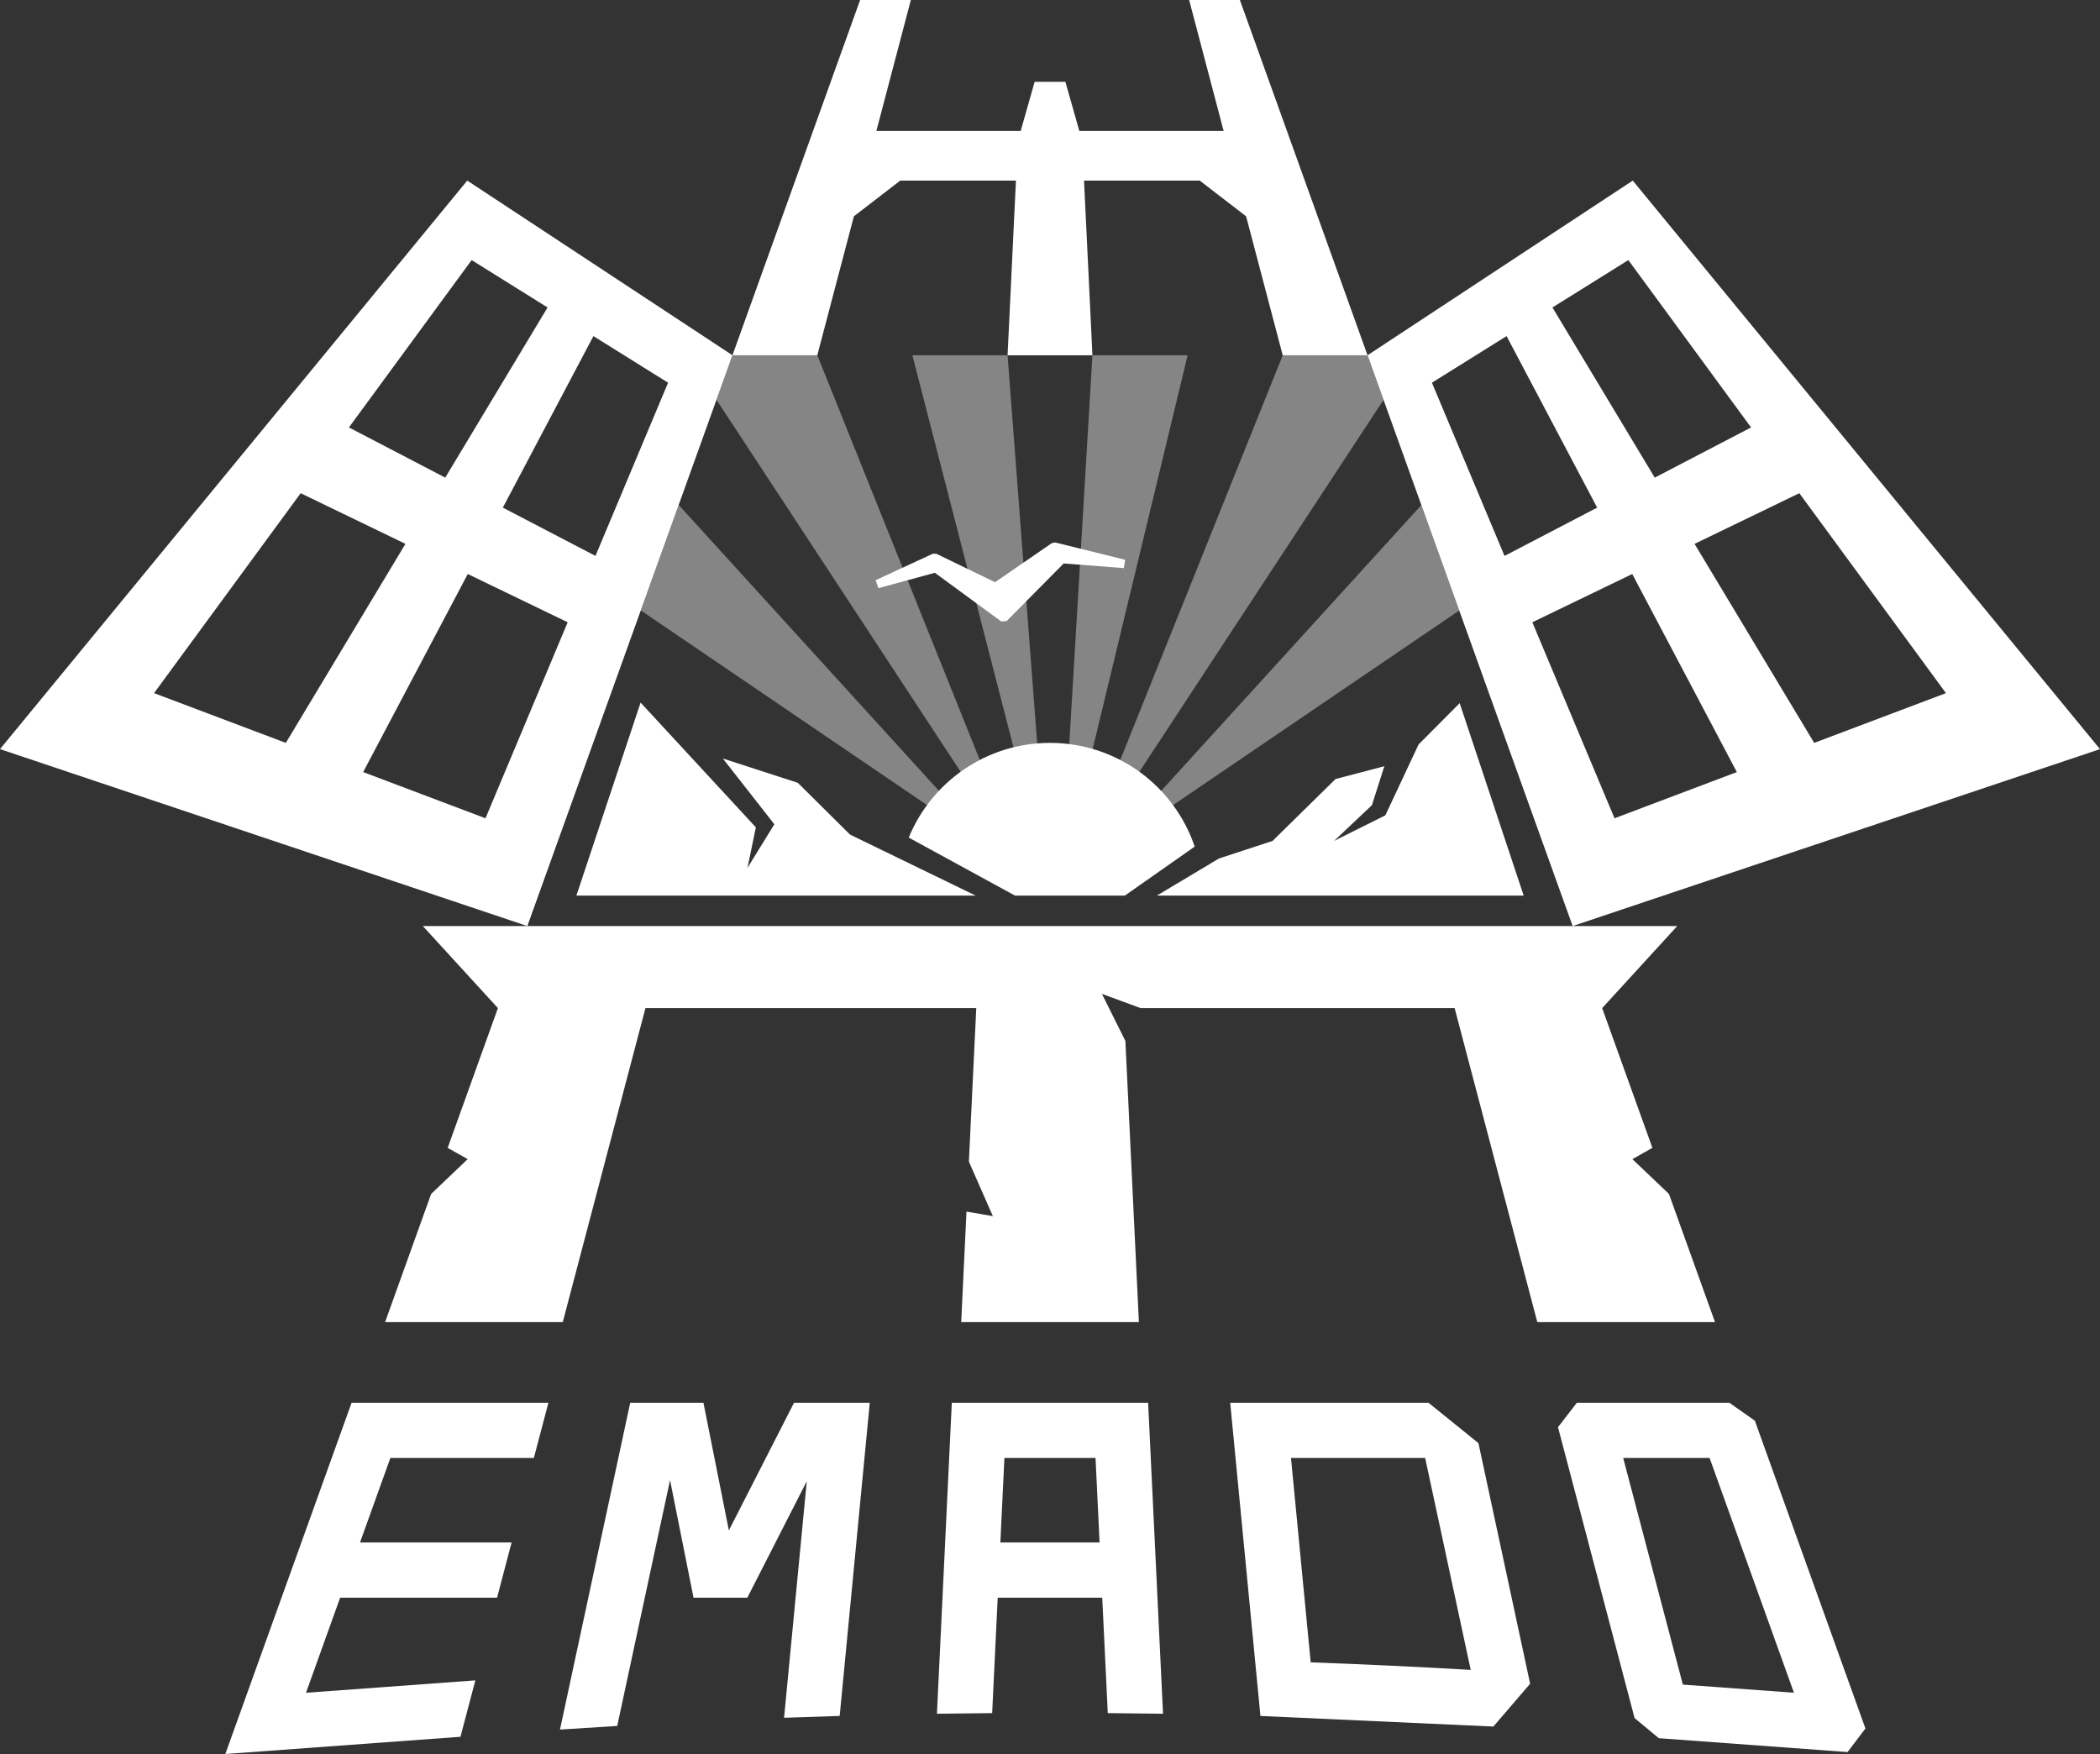 <?xml version="1.0" encoding="UTF-8"?>
<svg id="Layer_2" data-name="Layer 2" xmlns="http://www.w3.org/2000/svg" viewBox="0 0 745.38 622.54">
  <rect x="0" y="0" width="745.38" height="622.54" fill="#333333" stroke="none"/>
  <defs>
    <style>
      .cls-1 {
        fill: #fff;
      }

      .cls-2 {
        opacity: .4;
      }
    </style>
  </defs>
  <g id="Layer_1-2" data-name="Layer 1">
    <g>
      <polygon class="cls-1" points="608.73 469.26 545.66 469.26 516.31 357.8 404.84 357.8 391.12 352.75 399.45 369.47 404.24 469.26 341.17 469.26 343.05 430.03 352.41 431.64 343.9 412.29 346.52 357.8 229.1 357.8 199.75 469.26 136.68 469.26 153.03 423.76 166 411.41 158.9 407.41 176.73 357.8 150.09 328.69 595.32 328.69 568.68 357.8 586.51 407.41 579.41 411.41 592.38 423.76 608.73 469.26"/>
      <g>
        <polygon class="cls-1" points="138.56 517.47 127.78 547.47 181.59 547.47 176.43 567.06 120.73 567.06 108.61 600.81 168.72 596.41 163.44 616.43 79.98 622.54 124.79 497.88 194.65 497.88 189.49 517.47 138.56 517.47"/>
        <path class="cls-1" d="M622.87,504.24l-9.04-6.36h-54.14l-6.69,8.67,27.19,103.25,8.59,7.13,67,4.92,6.34-8.36-39.25-109.25ZM597.32,597.91l-21.18-80.44h30.67l29.94,83.33-39.43-2.89Z"/>
        <path class="cls-1" d="M407.52,497.88h-69.68l-5.28,110.37,19.6-.22,1.97-40.97h37.1l1.97,40.97,19.61.22-5.29-110.37ZM390.29,547.47h-35.22l1.44-30h32.34l1.44,30Z"/>
        <polygon class="cls-1" points="308.72 497.88 298.04 609.03 278.3 609.68 286.36 525.73 265.26 567.06 246.16 567.06 237.83 525.33 219.08 612.58 198.76 613.87 223.69 497.88 249.68 497.88 258.71 543.18 281.83 497.88 308.72 497.88"/>
        <path class="cls-1" d="M524.76,512.2l-17.73-14.32h-70.38l10.73,111.16,82.68,3.76,13.05-15.2-18.35-85.4ZM465.22,590.01l-6.99-72.54h47.62l16.17,75.22c-18.62-1.09-37.71-1.99-56.8-2.68Z"/>
      </g>
      <path class="cls-1" d="M245.27,116.4l-24.57-16.18-15.05-9.91-24.8-16.33-15.01-9.88-14.79,18-48.21,58.66-19.07,23.2-58.35,71L0,265.88l32.19,10.8,51.13,17.15,29.84,10.01,46.94,15.75,27.08,9.09,10.33-28.74,24.8-69.01,8.45-23.52,22.18-61.71,7.04-19.61-14.71-9.69ZM167.41,92.31l26.94,16.82-36.31,60.39-34.19-17.81,43.56-59.4ZM54.68,246.01l52.04-70.96,37.19,17.98-42.46,70.64-46.77-17.66ZM172.32,290.43l-43.42-16.4,37.13-70.3,35.46,17.13-29.17,69.57ZM211.36,197.31l-32.88-17.14,32.15-60.88,26.5,16.54-25.77,61.48Z"/>
      <path class="cls-1" d="M485.4,126.09l7.04,19.61,22.18,61.71,8.45,23.52,24.8,69.01,10.33,28.74,27.08-9.09,46.94-15.75,29.84-10.01,51.13-17.15,32.19-10.8-25.42-30.92-58.35-71-19.07-23.2-48.21-58.66-14.79-18-15.01,9.88-24.8,16.33-15.05,9.91-24.57,16.18-14.71,9.69ZM621.53,151.71l-34.19,17.81-36.31-60.39,26.94-16.82,43.56,59.4ZM643.93,263.67l-42.46-70.64,37.19-17.98,52.04,70.96-46.77,17.66ZM543.89,220.86l35.46-17.13,37.13,70.3-43.42,16.4-29.17-69.57ZM508.25,135.83l26.5-16.54,32.15,60.88-32.88,17.14-25.77-61.48Z"/>
      <g class="cls-2">
        <polygon class="cls-1" points="323.84 126.09 357.63 126.09 368.47 268.07 360.46 268.07 323.84 126.09"/>
        <polygon class="cls-1" points="227.44 216.65 240.89 179.21 337.3 285.11 329.65 286.15 227.44 216.65"/>
        <polygon class="cls-1" points="517.95 216.68 504.5 179.26 408.13 285.11 415.78 286.15 517.95 216.68"/>
        <polygon class="cls-1" points="387.75 126.09 421.54 126.09 387.3 268.07 379.29 268.07 387.75 126.09"/>
        <polygon class="cls-1" points="254.3 141.9 259.98 126.09 290.1 126.1 349.84 274.89 342.76 276.65 254.3 141.9"/>
        <polygon class="cls-1" points="491.08 141.91 485.4 126.09 455.29 126.1 395.55 274.89 402.63 276.65 491.08 141.91"/>
      </g>
      <path class="cls-1" d="M424.05,300.48l-24.79,17.39h-39l-37.71-20.59c8.1-19.73,27.51-33.61,50.15-33.61,23.86,0,44.11,15.41,51.35,36.81Z"/>
      <polygon class="cls-1" points="346.3 317.87 204.59 317.87 227.37 249.37 268.29 293.65 265.31 308.03 274.85 292.56 256.58 269.22 283.18 277.84 301.71 296.22 346.3 317.87"/>
      <polygon class="cls-1" points="540.82 317.87 410.62 317.87 432.65 304.71 451.69 298.46 474.03 276.5 491.37 271.95 486.95 285.78 473.52 298.46 491.72 289.38 503.52 264.22 518.1 249.57 540.82 317.87"/>
      <polygon class="cls-1" points="399.38 198.69 399.14 200.16 398.9 201.64 377.55 199.98 357.32 220.42 355.37 220.57 331.83 203.3 311.8 208.75 311.29 207.34 310.78 205.94 331.07 196.54 332.35 196.55 353.19 206.64 373.35 192.76 374.56 192.54 399.38 198.69"/>
      <path id="New_Helm" data-name="New Helm" class="cls-1" d="M485.4,126.09h-30.11l-12.99-49.31c-6.12-4.72-10.33-7.96-16.45-12.68h-41.08l2.98,61.99h-30.12l2.97-61.99h-41.07c-6.12,4.72-10.33,7.96-16.45,12.68l-12.99,49.31h-30.11L305.29,0h18.01l-12.24,46.48h51.23l4.95-17.45c5.71,0,5.2,0,10.91,0l4.95,17.45h51.22L422.08,0h18.01l45.31,126.09Z"/>
    </g>
  </g>
</svg>
